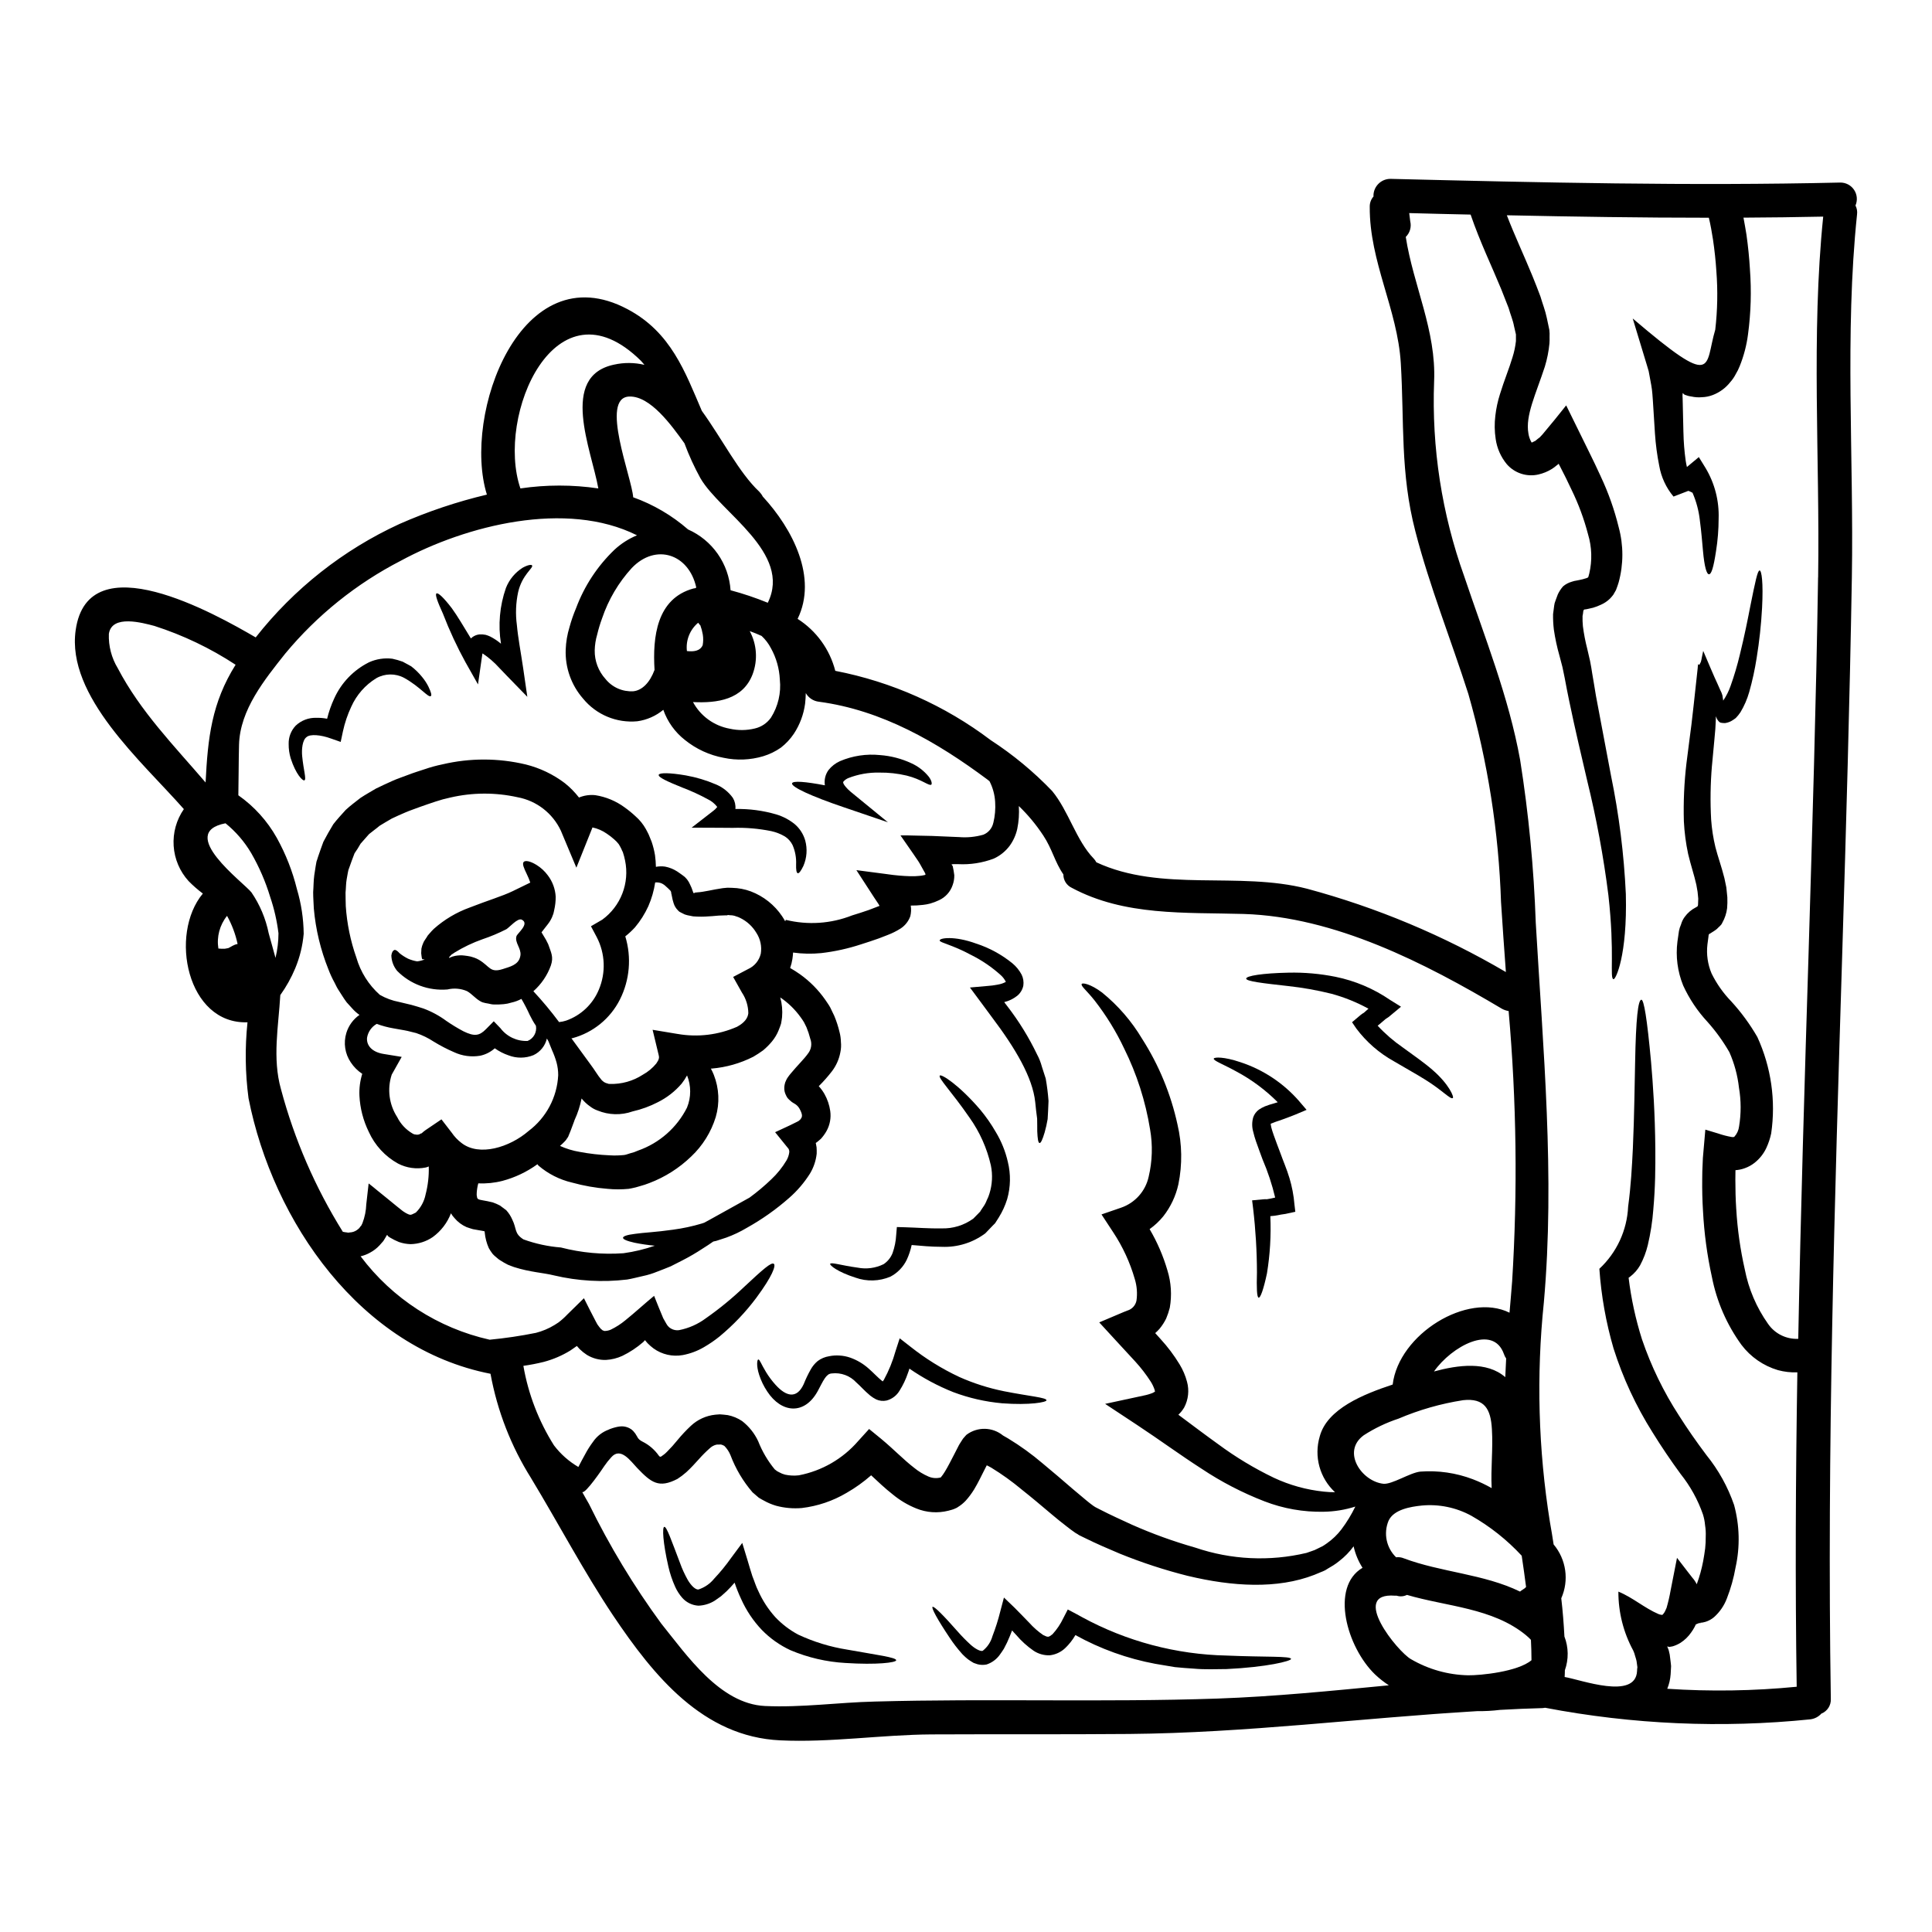<?xml version="1.0" encoding="UTF-8"?>
<!-- Uploaded to: ICON Repo, www.svgrepo.com, Generator: ICON Repo Mixer Tools -->
<svg fill="#000000" width="800px" height="800px" version="1.1" viewBox="144 144 512 512" xmlns="http://www.w3.org/2000/svg">
 <g>
  <path d="m298.3 539.41c0.566 1.043 1.18 2.086 1.785 3.148v0.004c5.438 11.113 11.848 21.727 19.16 31.707 6.793 8.43 15.555 21.273 27.477 21.84 9.801 0.449 19.398-0.953 29.125-1.18 30.246-0.836 60.52 0.238 90.77-0.789 15.195-0.535 30.309-2.055 45.441-3.516l0.004 0.004c-1.309-0.852-2.535-1.816-3.668-2.891-7.477-7.215-11.949-23.156-3.309-28.254-1.113-1.742-1.914-3.668-2.363-5.691-1.078 1.477-2.363 2.789-3.812 3.906-0.512 0.418-1.051 0.809-1.609 1.16l-1.457 0.867-0.715 0.449-0.09 0.027-0.301 0.148-0.207 0.09-0.445 0.176c-0.598 0.27-1.18 0.508-1.785 0.742-9.805 3.812-21.695 3.102-33.496 0.273l-0.004 0.004c-6.148-1.547-12.184-3.519-18.059-5.906-2.981-1.25-6.168-2.625-9.121-4.086l-1.102-0.535-0.297-0.148-0.301-0.148-0.09-0.059-0.148-0.117-0.711-0.418c-0.898-0.598-1.551-1.133-2.293-1.699-1.402-1.07-2.754-2.172-4.055-3.273-2.621-2.207-5.215-4.414-7.894-6.527v-0.004c-2.527-2.109-5.207-4.035-8.016-5.754l-0.984-0.535-0.234-0.09-0.625 1.223c-0.836 1.637-1.641 3.367-2.754 5.215h-0.004c-0.648 1.047-1.387 2.035-2.211 2.949-0.609 0.645-1.297 1.203-2.055 1.668l-0.148 0.09-0.059 0.059c-0.059 0.031-0.789 0.359-0.789 0.359l-0.504 0.176-0.984 0.27h0.004c-2.844 0.727-5.84 0.52-8.555-0.594-2.231-0.898-4.312-2.137-6.168-3.664-2.176-1.699-4.023-3.488-5.781-5.117-2.004 1.762-4.18 3.32-6.496 4.648-3.629 2.152-7.672 3.523-11.863 4.023-2.289 0.199-4.598-0.004-6.82-0.598-1.133-0.332-2.223-0.789-3.25-1.371l-0.562-0.301-0.301-0.176c-0.031 0-0.508-0.301-0.508-0.301l-0.09-0.086-0.176-0.148-1.371-1.18c-2.508-2.914-4.484-6.246-5.84-9.84-0.371-0.914-0.918-1.746-1.609-2.445-0.199-0.121-0.406-0.223-0.629-0.297-0.09 0-0.09-0.031-0.27-0.09l-1.18 0.027h0.004c-0.688 0.156-1.316 0.496-1.82 0.984-1.012 0.895-1.969 1.848-2.859 2.863-1.012 1.102-2.055 2.293-3.367 3.488v-0.004c-0.727 0.648-1.504 1.234-2.324 1.758-4.977 2.594-7.004 0.926-10.668-2.891-1.758-1.848-4.41-5.719-6.91-2.801-0.652 0.711-1.25 1.469-1.793 2.266-0.348 0.535-5 7.418-5.859 6.91zm61.895-92.523c-0.02 0-0.035 0.012-0.035 0.027l0.031 0.031 0.027 0.117 0.031 0.121 0.148 0.863 0.004 0.004c0.039 0.566 0.047 1.133 0.027 1.699-0.203 1.867-0.812 3.668-1.785 5.273-1.523 2.414-3.391 4.594-5.543 6.469-3.434 3.019-7.18 5.668-11.176 7.894-1.73 1.035-3.559 1.906-5.453 2.59-0.926 0.301-1.785 0.598-2.652 0.867-0.297 0.059-0.535 0.117-0.789 0.176-0.895 0.625-1.785 1.223-2.801 1.852-1.738 1.148-3.539 2.199-5.394 3.148-1.012 0.508-2.055 1.043-3.098 1.574-1.133 0.477-2.328 0.922-3.543 1.398v-0.004c-1.242 0.516-2.527 0.91-3.844 1.184-1.371 0.301-2.754 0.684-4.199 0.926v-0.004c-6.465 0.77-13.008 0.395-19.344-1.102-2.863-0.715-6.297-0.836-10.578-2.203-0.535-0.207-1.012-0.359-1.637-0.625-0.707-0.355-1.395-0.75-2.055-1.18-0.262-0.152-0.5-0.332-0.719-0.535l-0.535-0.449-0.27-0.238-0.062-0.059-0.395-0.395c0-0.031 0-0.031-0.031-0.059l-0.207-0.27c-0.285-0.391-0.551-0.801-0.785-1.227-0.574-1.293-0.938-2.672-1.074-4.082 0.004-0.121-0.016-0.242-0.059-0.355-0.023-0.004-0.043-0.012-0.059-0.027l-0.625-0.121-1.012-0.176-1.379-0.246c-0.48-0.121-1.105-0.359-1.668-0.539h-0.004c-1.246-0.543-2.348-1.371-3.219-2.414-0.355-0.379-0.668-0.797-0.926-1.254-0.961 2.523-2.641 4.711-4.824 6.301-1.73 1.184-3.773 1.836-5.871 1.875-1.055-0.027-2.102-0.219-3.098-0.566-0.816-0.332-1.605-0.727-2.363-1.18l-0.477-0.328c-0.121-0.09-0.059-0.059-0.031-0.059l-0.117-0.148c-0.031-0.031-0.117-0.18-0.148-0.18-0.031 0.09-0.117 0.148-0.207 0.332-0.238 0.445-0.508 0.863-0.789 1.312l-1.043 1.18v-0.004c-0.707 0.758-1.531 1.391-2.445 1.879-0.789 0.449-1.645 0.781-2.531 0.984 8.406 11.207 20.535 19.047 34.207 22.105 4.113-0.395 8.199-1 12.25-1.816 1.746-0.449 3.414-1.152 4.953-2.094l1.039-0.672c0.828-0.629 1.605-1.328 2.32-2.086l4.414-4.328c1.039 2.059 2.055 4.113 3.148 6.168 0.238 0.527 0.551 1.02 0.926 1.461l0.297 0.359c0.18 0.27 0.359 0.27 0.508 0.477 0.301 0.09 0.418 0.27 0.789 0.207h-0.004c0.488-0.023 0.973-0.133 1.426-0.328 1.41-0.68 2.734-1.531 3.938-2.535 2.453-1.973 5.207-4.508 7.57-6.441 0.789 2.027 1.609 3.996 2.414 5.93 0.395 0.652 0.789 1.461 1.133 1.938 0.176 0.148 0.328 0.418 0.535 0.535 0.723 0.574 1.648 0.82 2.559 0.684 2.57-0.504 4.992-1.582 7.086-3.148 3.594-2.516 6.992-5.305 10.168-8.336 5.004-4.68 7.18-6.59 7.836-6.082 0.594 0.449-0.395 3.277-4.621 8.969v0.004c-2.84 3.809-6.129 7.266-9.793 10.297-1.285 1.035-2.652 1.969-4.082 2.797-1.75 1.031-3.664 1.746-5.66 2.117-2.703 0.48-5.488-0.152-7.719-1.758-0.559-0.414-1.086-0.875-1.574-1.371-0.273-0.301-0.332-0.418-0.508-0.594-0.051-0.086-0.109-0.168-0.18-0.238-0.145 0.117-0.145 0.207-0.477 0.508-1.676 1.461-3.539 2.691-5.543 3.664-1.363 0.625-2.832 0.988-4.328 1.074-1.785 0.055-3.543-0.414-5.066-1.344-0.684-0.445-1.32-0.953-1.906-1.52l-0.742-0.836-1.699 1.18v0.004c-2.199 1.355-4.586 2.379-7.086 3.039-1.777 0.441-3.578 0.789-5.391 1.043 1.297 7.484 4.051 14.641 8.102 21.066 1.758 2.316 3.953 4.266 6.469 5.734 0.562-1.074 1.16-2.262 1.848-3.457h-0.004c0.594-1.113 1.273-2.18 2.027-3.188 1.043-1.547 2.566-2.711 4.332-3.312l-0.301 0.09v0.004c0.816-0.352 1.664-0.613 2.531-0.789 0.375-0.074 0.754-0.113 1.133-0.117 0.695 0.008 1.379 0.184 1.996 0.508 0.355 0.18 0.68 0.422 0.957 0.711 0.203 0.215 0.391 0.445 0.562 0.684 0.301 0.48 0.359 0.598 0.48 0.789 0.141 0.324 0.352 0.609 0.621 0.836 0.258 0.211 0.535 0.391 0.836 0.535 1.715 0.855 3.188 2.125 4.293 3.695 0.105 0.09 0.207 0.191 0.297 0.297l0.301-0.031h-0.004c0.586-0.371 1.129-0.809 1.609-1.309 0.977-0.973 1.895-1.996 2.758-3.07 1.09-1.328 2.266-2.582 3.516-3.754 1.789-1.688 4.082-2.734 6.527-2.981l1.18-0.09c0.625 0.031 1.398 0.121 2.113 0.207 1.355 0.27 2.644 0.805 3.789 1.574 1.824 1.418 3.289 3.254 4.262 5.348 1.059 2.699 2.535 5.215 4.383 7.453l0.625 0.477 0.566 0.301v-0.004c0.484 0.281 1.008 0.492 1.551 0.629 1.191 0.258 2.418 0.316 3.633 0.176 6.121-1.172 11.668-4.375 15.742-9.09l2.891-3.188 3.277 2.68c3.305 2.754 5.902 5.484 8.613 7.57 1.172 0.969 2.477 1.762 3.871 2.363 0.969 0.414 2.047 0.508 3.07 0.266l0.176-0.062h0.004c0.395-0.48 0.754-0.988 1.074-1.52 0.789-1.277 1.574-2.859 2.414-4.469 0.418-0.836 0.836-1.668 1.344-2.621l0.445-0.715 0.598-0.926c0.176-0.234 0.395-0.445 0.594-0.684l0.301-0.328h-0.004c2.887-2.195 6.906-2.125 9.715 0.176l1.371 0.789h-0.004c3.223 1.957 6.281 4.172 9.148 6.617 2.754 2.262 5.394 4.559 7.957 6.762 1.25 1.074 2.504 2.117 3.754 3.148 0.594 0.477 1.219 0.984 1.695 1.312l0.359 0.234 0.09 0.062h0.004c0.051 0.027 0.102 0.055 0.148 0.086l1.102 0.566c2.949 1.52 5.691 2.754 8.582 4.082 5.434 2.406 11.031 4.426 16.746 6.051 9.496 3.234 19.715 3.719 29.473 1.402l1.461-0.508 0.395-0.145 0.176-0.062v0.031l0.09-0.059 0.684-0.328 1.52-0.746c0.48-0.27 0.715-0.504 1.105-0.742l0.004-0.004c1.449-1.02 2.738-2.254 3.812-3.664 1.422-1.895 2.66-3.922 3.691-6.051-2.719 0.867-5.547 1.328-8.402 1.371-5.356 0.109-10.676-0.828-15.672-2.758-5.852-2.262-11.438-5.156-16.66-8.637-5.574-3.578-11.176-7.691-17.043-11.562l-8.527-5.633 10.234-2.203 0.004-0.004c0.824-0.156 1.633-0.395 2.41-0.715 0.199-0.094 0.391-0.203 0.57-0.328-0.016-0.152-0.047-0.305-0.094-0.449-0.254-0.773-0.602-1.516-1.043-2.203-1.219-1.891-2.59-3.676-4.109-5.332l-5.305-5.75-4.227-4.606 6.496-2.754c0.328-0.145 0.656-0.27 1.012-0.395 1.207-0.371 2.113-1.379 2.359-2.621 0.273-1.918 0.121-3.871-0.449-5.723-1.266-4.398-3.195-8.578-5.723-12.395l-3.098-4.723 5.184-1.785c3.707-1.273 6.481-4.383 7.316-8.207 0.977-4.121 1.102-8.395 0.371-12.566-1.203-7.434-3.512-14.645-6.856-21.391-2.125-4.508-4.746-8.766-7.805-12.699-2.176-2.754-3.727-3.871-3.457-4.41 0.145-0.418 2.383-0.031 5.453 2.293v0.004c4.203 3.418 7.773 7.551 10.547 12.203 4.457 6.961 7.633 14.66 9.387 22.738 1.223 5.195 1.305 10.594 0.238 15.824-0.68 3.106-2.055 6.019-4.023 8.52-1.047 1.281-2.258 2.414-3.606 3.371 2.023 3.434 3.609 7.106 4.723 10.934 0.992 3.199 1.207 6.594 0.625 9.895-0.246 0.977-0.566 1.93-0.957 2.856-0.469 0.961-1.047 1.859-1.727 2.688-0.363 0.422-0.758 0.816-1.18 1.18 0.477 0.508 0.953 1.043 1.402 1.551h-0.004c1.906 2.074 3.606 4.328 5.066 6.734 0.879 1.434 1.539 2.992 1.969 4.617 0.621 2.277 0.355 4.703-0.742 6.793-0.422 0.719-0.945 1.375-1.551 1.941 3.695 2.754 7.184 5.391 10.551 7.805 4.633 3.43 9.582 6.414 14.781 8.91 4.184 1.957 8.664 3.195 13.258 3.664 0.973 0.109 1.945 0.156 2.922 0.152-1.984-1.84-3.414-4.191-4.133-6.801-0.715-2.606-0.688-5.359 0.078-7.953 1.938-7.359 11.652-11.234 19.336-13.777 1.609-13.352 19.785-24.586 30.965-19.043 0.234-2.711 0.477-5.457 0.684-8.195l0.004 0.004c1.488-23.91 1.18-47.898-0.926-71.758-0.641-0.09-1.258-0.305-1.82-0.625-20.363-12.105-44.246-24.355-68.41-25.094-15.496-0.449-31.527 0.594-45.562-6.941-1.363-0.652-2.223-2.035-2.203-3.543-2.293-3.309-2.922-6.691-5.363-10.371h-0.004c-1.852-2.812-4.012-5.41-6.438-7.746 0.133 2.035-0.008 4.078-0.418 6.074-0.359 1.602-1.035 3.113-1.996 4.441-1.105 1.488-2.57 2.668-4.258 3.43-2.996 1.121-6.191 1.621-9.387 1.457h-1.312l-0.207 0.027c-0.09 0.031-0.301 0-0.238 0.09l-0.004 0.004c0.113 0.121 0.211 0.254 0.301 0.391 0.18 0.801 0.32 1.605 0.418 2.418 0.016 0.906-0.137 1.805-0.449 2.652-0.602 1.754-1.891 3.184-3.574 3.961-0.762 0.367-1.551 0.664-2.363 0.898-0.625 0.164-1.262 0.285-1.906 0.352-1.078 0.133-2.164 0.191-3.25 0.184 0.156 0.941 0.113 1.902-0.117 2.828-0.48 1.332-1.379 2.473-2.562 3.246-1.094 0.691-2.25 1.27-3.461 1.73l-2.32 0.898c-1.52 0.535-3.102 1.07-4.723 1.574-3.43 1.129-6.965 1.906-10.551 2.32-2.481 0.246-4.981 0.199-7.449-0.148-0.031 0.578-0.094 1.156-0.18 1.73-0.125 0.805-0.324 1.594-0.598 2.363 0.926 0.535 1.785 1.07 2.621 1.668 2.602 1.855 4.863 4.144 6.691 6.762 0.449 0.684 0.926 1.312 1.312 2.027l1.074 2.234c0.586 1.402 1.055 2.852 1.402 4.332 0.215 0.824 0.336 1.676 0.352 2.531 0.102 0.934 0.051 1.879-0.145 2.801-0.336 1.793-1.082 3.488-2.176 4.949-1.09 1.418-2.273 2.762-3.543 4.019 0.586 0.637 1.094 1.336 1.52 2.086 0.781 1.395 1.297 2.918 1.52 4.5 0.258 1.828-0.09 3.688-0.984 5.301-0.418 0.738-0.918 1.43-1.488 2.059l-0.867 0.742-0.445 0.328h0.004c-0.02-0.004-0.039 0-0.055 0.004zm275.52-248.43c0.387 0.734 0.531 1.566 0.418 2.387-3.305 31.703-0.836 64.301-1.371 96.16-0.566 33.062-1.52 66.062-2.531 99.082-2.027 66.004-4.086 132.04-3.043 198.1v0.004c0.102 1.711-0.906 3.301-2.504 3.934-0.766 0.848-1.812 1.387-2.945 1.52-23.449 2.394-47.117 1.359-70.266-3.07-0.207 0.047-0.418 0.078-0.629 0.09-3.785 0.09-7.57 0.27-11.355 0.477h0.004c-1.977 0.246-3.969 0.355-5.961 0.328-30.754 1.82-61.324 5.781-92.289 6.051-17.461 0.148-34.926 0.031-52.414 0.117-13.262 0.09-26.848 2.207-40.078 1.574-20.414-0.957-33.457-16.988-44.285-33.109-7.777-11.652-14.449-24.344-21.691-36.32l0.004-0.004c-5.332-8.465-8.992-17.871-10.789-27.711-34.395-6.727-57.664-40.191-64.129-73.031-0.883-6.672-0.973-13.422-0.27-20.117-16.004 0.566-20.859-23.301-11.832-34.117-1.344-1.004-2.609-2.109-3.785-3.309-2.336-2.57-3.727-5.856-3.953-9.316-0.227-3.465 0.727-6.902 2.703-9.754-11.117-12.633-31.172-29.914-28.668-47.441 3.309-23.359 37.102-4.231 47.707 1.938 10.141-12.906 23.203-23.211 38.113-30.066 7.465-3.293 15.215-5.894 23.156-7.777-6.586-21.156 8.969-64.184 37.277-49.137 11.531 6.109 15.258 16.656 19.68 26.938 5.391 7.449 9.863 16.391 15.195 21.395h0.004c0.379 0.387 0.699 0.828 0.949 1.312 7.984 8.66 14.562 21.516 9.238 32.422 4.957 3.156 8.523 8.082 9.984 13.773 14.949 2.891 29.035 9.172 41.18 18.359 5.93 3.856 11.398 8.383 16.293 13.488 4.379 5.305 6.348 13.082 10.996 17.883v-0.004c0.285 0.305 0.527 0.645 0.715 1.012 17.223 8.02 37.695 2.328 55.84 7.004h0.004c18.469 4.969 36.191 12.395 52.688 22.082-0.449-6.168-0.895-12.336-1.281-18.445h-0.004c-0.605-18.699-3.516-37.258-8.66-55.246-4.59-14.367-10.254-28.461-14.035-43.059-4.055-15.613-2.922-28.848-3.871-44.637-0.867-14.246-8.316-26.852-8.227-41.363v-0.004c-0.035-1.027 0.328-2.031 1.012-2.797-0.023-0.059-0.031-0.121-0.027-0.184 0.012-2.465 2.016-4.461 4.481-4.469 39.723 0.98 79.477 1.906 119.2 0.98 1.484-0.027 2.875 0.707 3.695 1.941 0.82 1.238 0.953 2.805 0.355 4.164zm-9.891 98.547c0.477-31.648-1.879-64.07 1.344-95.598-7.066 0.148-14.094 0.238-21.129 0.273 0.301 1.52 0.535 3.008 0.789 4.5 0.445 3.148 0.742 6.168 0.922 9.148l-0.004-0.004c0.434 5.762 0.266 11.555-0.504 17.285-0.371 2.894-1.113 5.727-2.207 8.434-0.289 0.734-0.637 1.441-1.047 2.113-0.383 0.754-0.863 1.453-1.426 2.086-1.203 1.539-2.797 2.723-4.617 3.43-0.934 0.363-1.922 0.566-2.922 0.594-0.922 0.082-1.852 0.023-2.754-0.18-0.625-0.078-1.234-0.238-1.82-0.473l-0.086-0.062v-0.004c-0.16-0.117-0.309-0.25-0.449-0.391v0.328l-0.031 0.207v0.27l0.031 0.625c0.059 3.129 0.148 6.109 0.207 8.941h0.004c0.043 2.519 0.242 5.039 0.594 7.535 0.09 0.598 0.207 1.18 0.332 1.699l-0.004 0.004c0.051-0.043 0.098-0.086 0.152-0.125l3.008-2.504 1.785 2.894c2.426 4.051 3.629 8.719 3.461 13.438-0.004 2.875-0.234 5.746-0.688 8.586-0.656 4.328-1.223 6.109-1.852 6.137-0.625 0.027-1.219-1.906-1.609-6.227-0.207-2.144-0.395-4.887-0.836-8.137h0.004c-0.285-2.496-0.938-4.938-1.938-7.242-0.059-0.027-0.086-0.059-0.117-0.059-0.316-0.172-0.645-0.324-0.984-0.445l-3.938 1.52h0.004c-1.965-2.34-3.269-5.16-3.789-8.168-0.562-2.801-0.938-5.637-1.129-8.488-0.18-2.832-0.359-5.812-0.566-8.941l-0.121-1.605v-0.004c-0.059-0.781-0.156-1.555-0.297-2.324l-0.449-2.445-0.234-1.25-0.449-1.52c-1.219-4.051-2.504-8.195-3.781-12.453 22.289 19.012 18.953 12.754 21.871 2.981v-0.004c0.598-5.144 0.695-10.332 0.297-15.496-0.176-2.754-0.477-5.574-0.895-8.402-0.301-1.91-0.652-3.965-1.102-5.781-17.852 0-35.668-0.27-53.531-0.652 2.055 5.359 4.59 10.727 6.793 16.117 0.742 1.789 1.43 3.606 2.117 5.422 0.562 1.938 1.277 3.664 1.695 5.723l0.656 3.098h0.004c0.074 0.633 0.094 1.273 0.059 1.91 0.02 0.566 0.008 1.133-0.031 1.695-0.199 2.082-0.609 4.141-1.219 6.141-2.387 7.328-5.215 12.988-4.352 17.73h-0.004c0.125 0.805 0.395 1.582 0.789 2.293 0.059 0.062 0.031 0.09 0.09 0.062 0 0.027 0 0.027 0.09 0 0.027 0.059 0.418-0.238 0.789-0.359 0.176-0.09 0.395-0.332 0.594-0.477l0.148-0.121c0.168-0.102 0.328-0.223 0.477-0.355 0.27-0.301 0.566-0.566 0.836-0.898 2.176-2.59 4.231-5.094 6.199-7.598 2.055 4.172 4.051 8.266 6.051 12.309 1.07 2.172 2.113 4.328 3.098 6.496h-0.004c2.035 4.32 3.633 8.832 4.766 13.469 1.301 4.781 1.301 9.824 0 14.605-0.207 0.625-0.359 1.18-0.711 2.055l-0.715 1.25c-0.285 0.379-0.594 0.738-0.926 1.074-0.688 0.66-1.488 1.195-2.363 1.574-0.664 0.316-1.348 0.578-2.055 0.789-0.656 0.148-1.223 0.27-1.758 0.395l-0.418 0.059h-0.09c-0.117 0.004-0.215 0.09-0.238 0.207l-0.059 0.09c-0.031 0-0.031 0.09-0.062 0.301-0.031 0.379-0.09 0.758-0.176 1.129-0.027 0.906 0.004 1.812 0.09 2.711 0.258 2.031 0.648 4.043 1.16 6.023 0.238 1.07 0.508 2.144 0.742 3.215 0.207 1.133 0.449 2.328 0.566 3.277 0.359 1.996 0.656 3.965 0.984 5.902 1.461 7.75 2.801 14.781 3.992 21.156v0.004c2.133 10.352 3.449 20.852 3.938 31.41 0.418 16.332-2.711 22.766-3.277 22.559-1.074-0.207 0.395-6.691-1.344-22.23v-0.004c-1.289-10.238-3.172-20.395-5.633-30.422-1.461-6.316-3.148-13.293-4.766-21.129-0.418-1.938-0.789-3.965-1.18-6.019-0.207-1.105-0.418-1.941-0.598-2.894-0.27-0.984-0.535-1.996-0.789-3.012v0.004c-0.652-2.277-1.148-4.598-1.492-6.941-0.16-1.355-0.23-2.719-0.207-4.082l0.301-2.293 0.117-0.625 0.27-0.789 0.566-1.52h-0.004c0.363-0.777 0.836-1.5 1.402-2.144 0.668-0.57 1.449-0.984 2.293-1.223 0.434-0.156 0.883-0.266 1.34-0.324l1.016-0.207v-0.004c0.383-0.07 0.762-0.172 1.133-0.297 0.246-0.059 0.484-0.137 0.711-0.242 0.031-0.027 0.09-0.059 0.121-0.086s0.086-0.09 0.086-0.148h0.004c0.062-0.293 0.141-0.582 0.238-0.867 0.805-3.434 0.695-7.019-0.324-10.398-1.066-4.078-2.531-8.043-4.383-11.832-0.926-2.023-1.969-4.082-3.043-6.168-0.418-0.789-0.328-0.625-0.395-0.711l-0.117 0.176-0.332 0.234 0.004 0.004c-0.402 0.348-0.832 0.668-1.281 0.957-1.102 0.691-2.309 1.191-3.578 1.484-3.102 0.723-6.352-0.34-8.43-2.754-1.562-1.906-2.574-4.203-2.922-6.644-0.312-2.043-0.34-4.117-0.09-6.168 0.223-1.941 0.633-3.859 1.227-5.723 1.07-3.516 2.441-6.793 3.336-9.805 0.438-1.387 0.734-2.812 0.895-4.258v-1.758l-0.508-2.203c-0.27-1.52-0.984-3.188-1.43-4.797l-1.969-5.008c-2.535-6.168-5.602-12.457-8.105-19.754-5.422-0.121-10.848-0.238-16.27-0.395 0.09 0.715 0.176 1.461 0.27 2.176 0.367 1.492-0.082 3.066-1.184 4.141 1.996 12.875 8.105 24.852 7.512 38.293-0.668 17.574 2.043 35.113 7.984 51.668 5.359 15.973 11.809 31.977 14.809 48.633 2.262 14.285 3.644 28.695 4.144 43.148 1.938 33.457 5.117 67.164 2.144 100.63-2.016 19.387-1.473 38.953 1.609 58.199 0.355 1.969 0.684 3.938 0.98 5.93 3.348 3.981 4.137 9.52 2.027 14.273 0.395 3.371 0.656 6.734 0.836 10.133 1.109 2.867 1.152 6.039 0.121 8.938 0 0.598-0.031 1.18-0.062 1.789 4.293 0.711 18.805 6.168 19.191-1.574 0-0.34 0.031-0.676 0.09-1.012l-0.148-1.07c-0.031-0.375-0.098-0.746-0.211-1.105l-0.238-0.789v0.004c-0.117-0.504-0.289-0.992-0.504-1.461-2.606-4.793-3.957-10.164-3.938-15.617 3.812 1.551 6.941 4.379 10.672 5.965v-0.004c0.211 0.082 0.43 0.141 0.652 0.176 0.098 0.027 0.199 0.035 0.301 0.031 0.059 0 0.207-0.148 0.395-0.418v0.004c0.121-0.145 0.223-0.309 0.297-0.48 0.074-0.086 0.125-0.188 0.148-0.297l0.301-0.656c0.441-1.52 0.797-3.059 1.07-4.617 0.566-2.922 1.133-5.809 1.699-8.66l2.754 3.574 1.344 1.727c0.457 0.512 0.84 1.082 1.133 1.703 0.738-1.984 1.305-4.031 1.699-6.109 0.207-1.133 0.395-2.293 0.535-3.398 0.109-1.043 0.16-2.098 0.148-3.148 0.047-1.008-0.016-2.016-0.176-3.012-0.082-0.969-0.27-1.93-0.566-2.859-1.355-3.887-3.363-7.512-5.934-10.727-2.621-3.578-5.152-7.332-7.418-10.996-4.383-6.949-7.859-14.43-10.34-22.258-2.004-6.879-3.262-13.953-3.754-21.098 4.598-4.285 7.336-10.199 7.625-16.48 0.746-5.512 1.016-10.699 1.25-15.379 0.418-9.383 0.449-16.953 0.598-22.793 0.207-11.652 0.789-16.656 1.668-16.656 0.652 0.027 1.488 4.797 2.562 16.531 0.504 5.84 1.043 13.41 1.129 23.039 0.031 4.797 0 10.102-0.535 16l0.004-0.004c-0.238 3.184-0.727 6.344-1.461 9.449-0.449 1.875-1.141 3.688-2.055 5.391-0.668 1.156-1.559 2.172-2.621 2.984-0.125 0.113-0.266 0.215-0.414 0.297 0.672 5.531 1.859 10.988 3.539 16.301 2.43 7.137 5.734 13.941 9.84 20.262 2.176 3.426 4.531 6.82 7.242 10.426 3.199 3.949 5.684 8.43 7.336 13.234 1.465 5.398 1.598 11.07 0.391 16.531-0.492 2.801-1.258 5.547-2.293 8.195-0.715 1.91-1.879 3.617-3.398 4.977-0.66 0.562-1.43 0.988-2.262 1.25-0.484 0.152-0.984 0.242-1.492 0.27 0.121 0 0.242 0.012 0.359 0.031-0.219 0.031-0.438 0.051-0.656 0.059l-0.789 0.328c-0.09 0.207-0.207 0.449-0.332 0.684-0.262 0.496-0.559 0.977-0.891 1.43-0.754 1.098-1.715 2.035-2.832 2.758-0.633 0.391-1.316 0.699-2.027 0.922-0.371 0.09-0.75 0.148-1.133 0.18l-0.297-0.207v0.234l0.086 0.273 0.004-0.004c0.035 0.082 0.074 0.164 0.121 0.238l0.148 0.477c0.184 0.652 0.305 1.324 0.355 2 0.09 0.684 0.18 1.371 0.238 2.055l-0.117 2.176c-0.094 1.32-0.395 2.617-0.895 3.84 11.43 0.762 22.902 0.582 34.301-0.535-0.418-27.773-0.273-55.547 0.176-83.316-1.738 0.062-3.477-0.137-5.156-0.594-3.852-1.145-7.234-3.488-9.656-6.691-3.891-5.356-6.566-11.5-7.836-18-1.266-5.754-2.055-11.605-2.359-17.492-0.18-2.828-0.238-5.664-0.207-8.434l0.027-2.086 0.148-3.516c0.207-2.504 0.445-5.008 0.652-7.512l3.461 1.043v0.004c1.176 0.398 2.379 0.711 3.606 0.922 0.504 0.027 0.359 0 0.477-0.031 0.059-0.027 0.117-0.027 0.176-0.09 0.676-0.754 1.105-1.699 1.223-2.707 0.559-3.398 0.547-6.859-0.031-10.254-0.359-3.246-1.219-6.422-2.539-9.41-1.652-2.875-3.602-5.574-5.812-8.047-2.644-2.844-4.816-6.094-6.434-9.625-1.5-3.691-2.023-7.703-1.52-11.652 0.117-0.926 0.27-1.82 0.395-2.754h-0.004c0.117-0.617 0.309-1.219 0.566-1.789 0.195-0.707 0.52-1.375 0.953-1.969 0.781-1.086 1.816-1.965 3.012-2.566l0.301-0.176c0.043-0.023 0.082-0.055 0.117-0.09 0.066-0.121 0.109-0.254 0.117-0.395l0.059-1.641-0.176-1.785-0.328-1.879c-0.566-2.562-1.492-5.242-2.176-8.164-0.609-2.852-0.988-5.746-1.133-8.66-0.145-5.125 0.082-10.254 0.684-15.348 0.301-2.328 0.566-4.59 0.867-6.793 0.148-1.18 0.301-2.293 0.449-3.43 0.207-1.758 0.418-3.488 0.594-5.184 0.359-3.398 0.715-6.691 1.074-9.863 0.008-0.344 0.047-0.684 0.117-1.016l0.117 0.059c0.09 0 0.148 0.207 0.238 0.062l0.359-0.715h0.004c0.066-0.184 0.117-0.375 0.145-0.566l0.148-0.789 0.332-1.574c0.652 1.574 1.34 3.148 1.996 4.68 0.652 1.488 1.371 3.215 1.82 4.109l0.711 1.609c0.246 0.441 0.434 0.914 0.566 1.402l0.148 0.984 0.059 0.395v-0.004c0.828-1.219 1.488-2.539 1.969-3.934 0.965-2.707 1.781-5.469 2.445-8.266 1.277-5.188 2.113-9.445 2.754-12.758 1.34-6.644 1.938-9.531 2.473-9.531s1.012 3.098 0.656 9.949c-0.242 4.434-0.719 8.852-1.434 13.234-0.473 3.047-1.129 6.062-1.969 9.027-0.535 1.883-1.316 3.688-2.324 5.363-0.367 0.555-0.789 1.074-1.254 1.547-0.375 0.289-0.77 0.551-1.18 0.789-0.512 0.27-1.066 0.453-1.641 0.535-0.359 0.012-0.719-0.02-1.07-0.086-0.301-0.059-0.207-0.09-0.328-0.121-0.133-0.094-0.254-0.203-0.355-0.328-0.18-0.207-0.332-0.438-0.449-0.684l-0.148-0.395-0.086-0.18v0.207c-0.031 0.742-0.031 1.312-0.09 2.117 0 0.359-0.031 0.711-0.059 1.07-0.09 0.984-0.18 1.996-0.27 3.039-0.207 2.148-0.418 4.379-0.625 6.691h-0.004c-0.402 4.746-0.473 9.52-0.207 14.277 0.176 2.449 0.555 4.879 1.129 7.269 0.625 2.473 1.609 5.117 2.387 8.227 0.176 0.836 0.328 1.637 0.508 2.441 0.086 0.898 0.176 1.758 0.27 2.652l-0.004-0.004c0.039 0.957 0.02 1.91-0.059 2.863-0.168 1.363-0.605 2.68-1.281 3.871-0.27 0.684-0.926 1.074-1.402 1.609v0.004c-0.273 0.223-0.562 0.434-0.863 0.625-0.27 0.148-0.746 0.477-0.746 0.477-0.594 0.328-0.445 0.238-0.535 0.359-0.027 0.031-0.027 0.09-0.059 0.148s0 0.027-0.059 0.477l-0.27 2.027c-0.309 2.621 0.07 5.281 1.102 7.715 1.34 2.723 3.102 5.215 5.215 7.391 2.641 2.887 4.957 6.055 6.914 9.445 3.656 7.981 4.93 16.848 3.664 25.535-0.281 1.328-0.711 2.617-1.281 3.848-0.723 1.551-1.801 2.906-3.148 3.965-0.766 0.598-1.621 1.07-2.535 1.398-0.805 0.301-1.648 0.48-2.504 0.535 0 0.867 0 1.668-0.027 2.473 0 2.562 0.059 5.188 0.234 7.84h0.004c0.316 5.387 1.074 10.738 2.266 16 1.004 5.18 3.098 10.086 6.144 14.391 1.805 2.629 4.836 4.137 8.02 3.992 0.652-34.242 1.695-68.488 2.754-102.73 0.98-33.004 1.992-66.02 2.5-99.066zm-75.965 286.96c0-1.789-0.059-3.606-0.148-5.394h-0.004c-0.426-0.453-0.883-0.883-1.367-1.277-8.852-7.211-20.887-7.512-31.488-10.629-0.844 0.422-1.816 0.496-2.711 0.211h-0.426c-12.203-0.984 0.715 14.898 4.231 16.84v-0.004c4.594 2.68 9.793 4.144 15.109 4.258 3.219 0.051 13.203-0.934 16.809-4zm-1.434-19.402c-0.355-2.754-0.742-5.512-1.16-8.285v0.004c-3.875-4.184-8.367-7.75-13.32-10.574-4.039-2.215-8.648-3.16-13.23-2.715-2.832 0.297-7.359 1.012-8.734 4.023-1.387 3.332-0.59 7.172 2 9.684 0.688-0.09 1.387 0 2.023 0.266 9.922 3.727 21.219 4.144 30.816 8.82v0.004c0.246-0.211 0.508-0.398 0.785-0.566 0.312-0.168 0.59-0.391 0.824-0.656zm-5.512-55.605c0.059-1.641 0.148-3.277 0.234-4.949l0.004 0.008c-0.258-0.359-0.457-0.758-0.594-1.18-2.863-8.078-13.887-2.027-18.535 4.617 6.41-1.738 14.008-2.754 18.895 1.512zm-3.606 29.41c-0.27-5.215 0.395-10.309 0.059-15.672-0.301-5.242-1.91-8.266-7.66-7.629l0.004 0.004c-5.883 0.914-11.629 2.559-17.105 4.891-3.242 1.07-6.34 2.551-9.207 4.406-5.926 4.328-0.566 12.203 5.188 12.844 2.32 0.238 7.031-2.922 9.801-3.219 4.738-0.355 9.5 0.336 13.945 2.027 1.719 0.656 3.383 1.441 4.981 2.352zm-132.06-176.31c0.438-1.812 0.598-3.68 0.477-5.543-0.109-1.91-0.617-3.777-1.492-5.481-0.176-0.148-0.355-0.301-0.562-0.449-13.324-9.922-27.922-18.387-44.668-20.621h-0.004c-1.453-0.168-2.734-1.023-3.457-2.293-0.031 0.926-0.059 1.848-0.18 2.801-0.379 2.852-1.398 5.582-2.981 7.984-0.938 1.398-2.094 2.633-3.422 3.668-1.441 1.012-3.039 1.785-4.723 2.293-3.387 1.004-6.973 1.148-10.43 0.418-3.766-0.695-7.301-2.32-10.281-4.723-2.641-2.062-4.633-4.84-5.738-8.004-1.965 1.633-4.352 2.688-6.883 3.039-5.5 0.52-10.898-1.738-14.395-6.019-3.121-3.578-4.762-8.211-4.59-12.961 0.074-2.031 0.414-4.047 1.012-5.988 0.465-1.707 1.043-3.379 1.734-5.008 2.18-5.852 5.652-11.141 10.156-15.465 1.754-1.629 3.781-2.93 5.992-3.844-18.773-9.387-45.297-2.621-62.582 6.734-11.766 6.059-22.188 14.43-30.637 24.613-5.453 6.879-12.008 14.898-12.246 24.168-0.117 4.469-0.09 8.906-0.18 13.383 4.203 2.953 7.688 6.812 10.195 11.293 2.371 4.273 4.164 8.844 5.332 13.59 1.145 3.84 1.746 7.82 1.789 11.828-0.273 3.137-1.027 6.215-2.234 9.121-1.047 2.516-2.379 4.906-3.965 7.121-0.477 8.285-2.144 16.715 0.18 24.941 3.559 13.336 9.086 26.07 16.391 37.785 0.207 0.027 0.395 0.09 0.625 0.117 0.395 0 0.836 0.207 1.16 0.059 0.695-0.012 1.367-0.23 1.938-0.625 0.238-0.234 0.566-0.359 0.789-0.742 0.113-0.172 0.246-0.332 0.391-0.477l0.301-0.625c0.609-1.605 0.953-3.297 1.012-5.008 0.207-1.785 0.418-3.637 0.625-5.512 0.625 0.449 1.461 1.18 2.293 1.852 0.836 0.668 1.668 1.34 2.504 2.027 0.836 0.688 1.758 1.43 2.625 2.144l1.371 1.102 0.359 0.27 0.328 0.207 0.27 0.176c1.52 0.836 1.371 0.566 2.754-0.059h-0.004c1.328-1.301 2.234-2.973 2.594-4.797 0.633-2.422 0.914-4.918 0.836-7.422-0.254 0.113-0.516 0.203-0.789 0.27-2.5 0.504-5.098 0.137-7.359-1.043-3.422-1.891-6.137-4.84-7.746-8.402-1.465-2.988-2.309-6.242-2.477-9.566-0.09-1.965 0.164-3.93 0.746-5.809-1.211-0.797-2.242-1.828-3.039-3.039-1.547-2.281-1.98-5.141-1.18-7.777 0.59-1.945 1.816-3.637 3.484-4.797-0.711-0.5-1.359-1.078-1.934-1.73l-1.461-1.609c-0.445-0.566-0.789-1.133-1.18-1.727l-1.102-1.727h-0.004c-0.117-0.184-0.23-0.375-0.328-0.57l-0.207-0.418-0.395-0.789v0.004c-0.617-1.121-1.156-2.285-1.609-3.484-2.078-5.16-3.383-10.598-3.875-16.137-0.059-1.461-0.176-2.894-0.176-4.352 0.117-1.488 0.086-2.981 0.297-4.5l0.359-2.32 0.207-1.18v-0.027l0.148-0.449 0.031-0.059 0.027-0.117 0.09-0.27 0.148-0.477c0.477-1.316 0.863-2.566 1.398-3.938 0.809-1.547 1.699-3.129 2.625-4.648 1.043-1.344 2.172-2.562 3.305-3.812 1.219-1.133 2.562-2.113 3.871-3.148 1.344-0.898 2.754-1.668 4.144-2.504 1.43-0.715 2.859-1.344 4.289-2 1.434-0.656 2.891-1.102 4.328-1.668 1.441-0.566 2.859-0.98 4.289-1.461h0.008c1.527-0.531 3.09-0.957 4.676-1.281 7.273-1.715 14.844-1.707 22.113 0.027 3.746 0.934 7.262 2.617 10.34 4.949 1.398 1.117 2.656 2.398 3.754 3.812 1.367-0.566 2.856-0.781 4.328-0.625 2.805 0.441 5.461 1.543 7.746 3.219 1.02 0.723 1.984 1.512 2.894 2.363 1.109 0.965 2.039 2.113 2.754 3.394 0.234 0.477 0.445 0.789 0.742 1.434l0.789 1.938c0.395 1.164 0.695 2.359 0.895 3.574 0.137 1.016 0.219 2.043 0.238 3.07 0.805-0.156 1.629-0.176 2.441-0.059 1.137 0.219 2.219 0.652 3.188 1.277 0.418 0.301 0.895 0.598 1.281 0.895l0.594 0.449 0.148 0.117 0.477 0.508 0.207 0.27 0.008-0.004c0.285 0.387 0.527 0.809 0.715 1.254l0.395 0.867c0.148 0.445 0.301 0.895 0.477 1.34l0.207 0.059c0.062 0 0.062-0.059 0.09-0.086 0.027-0.027 0.09-0.059 0.117-0.059l0.598-0.062 0.004-0.004c0.473-0.027 0.941-0.082 1.406-0.156 1.012-0.148 2.144-0.395 3.367-0.625 0.656-0.09 1.344-0.207 1.996-0.332l1.25-0.117 1.223 0.031h0.004c1.699 0.035 3.379 0.355 4.973 0.949 3.367 1.285 6.254 3.574 8.266 6.559 0.301 0.445 0.566 0.895 0.836 1.371l0.148-0.395c5.844 1.441 11.988 1.027 17.582-1.18 1.488-0.445 2.949-0.926 4.41-1.43l2.059-0.789c0.566-0.207 0.684-0.27 0.711-0.27s0.062-0.031 0.062-0.09l-0.301-0.508-1.133-1.695-4.676-7.211 8.43 1.102 0.004 0.004c1.914 0.277 3.844 0.445 5.781 0.504 0.836 0.031 1.672 0.004 2.504-0.09 0.34-0.027 0.676-0.074 1.012-0.148l0.418-0.09c0.055-0.023 0.102-0.051 0.148-0.09 0-0.059 0.059-0.059-0.09-0.395l-1.43-2.562c-0.477-0.836-1.18-1.727-1.727-2.594-1.133-1.637-2.262-3.246-3.371-4.856 1.074-0.027 2.754 0.031 4.144 0.059l4.172 0.09c2.414 0.09 4.797 0.207 7.121 0.301v-0.004c2.195 0.195 4.406-0.02 6.527-0.625 1.348-0.543 2.336-1.723 2.641-3.144zm-49.137 61.172c0.891-1.109 1.129-2.609 0.625-3.938-0.266-1.047-0.605-2.074-1.016-3.07l-0.652-1.312c-0.238-0.445-0.598-0.895-0.898-1.34v0.004c-1.477-2.055-3.301-3.828-5.394-5.246 0.473 1.707 0.633 3.481 0.477 5.246-0.086 0.566-0.148 1.18-0.27 1.727-0.176 0.566-0.395 1.129-0.625 1.695l0.004 0.004c-0.438 1.09-1.039 2.106-1.789 3.008-0.711 0.859-1.5 1.652-2.363 2.363-0.836 0.594-1.699 1.18-2.562 1.668h0.004c-3.449 1.754-7.203 2.824-11.059 3.148h-0.207c0.297 0.539 0.562 1.098 0.785 1.668 1.406 3.566 1.586 7.5 0.508 11.176-1.223 3.981-3.461 7.578-6.488 10.438-3.172 3.07-6.934 5.465-11.059 7.035-0.824 0.328-1.672 0.605-2.531 0.836l-1.133 0.328c-0.715 0.18-1.344 0.301-1.906 0.395v-0.004c-1.832 0.176-3.676 0.176-5.508 0-3.207-0.25-6.379-0.809-9.48-1.668-3.277-0.766-6.32-2.309-8.879-4.5-0.086-0.09-0.176-0.238-0.27-0.359h0.004c-2.793 2.027-5.934 3.523-9.266 4.41-2.09 0.539-4.25 0.762-6.41 0.656-0.223 0.816-0.363 1.656-0.414 2.504-0.047 0.395-0.016 0.797 0.09 1.18 0.027 0.117 0.027 0.238 0.059 0.238s0 0.059 0.09 0.086c0.117 0.18 0.086 0.27 1.43 0.508l1.133 0.207 1.461 0.328v0.004c0.656 0.227 1.293 0.504 1.906 0.832l1.668 1.25v0.004c0.656 0.723 1.188 1.547 1.574 2.445 1.25 2.504 0.477 3.695 2.981 5.273 3.195 1.156 6.531 1.879 9.922 2.144 5.402 1.398 11 1.914 16.57 1.52 2.832-0.387 5.613-1.055 8.312-1.996-1.801-0.164-3.594-0.426-5.363-0.785-2.144-0.477-3.066-0.926-3.066-1.312s1.012-0.789 3.188-1.043c2.144-0.328 5.512-0.445 10.07-1.102 2.582-0.344 5.133-0.891 7.629-1.637 0.203-0.086 0.414-0.156 0.625-0.211 0.418-0.238 0.836-0.449 1.219-0.656 4.797-2.68 8.285-4.59 10.789-5.992h0.004c2.031-1.488 3.965-3.109 5.781-4.856 1.566-1.473 2.922-3.16 4.023-5.008 0.398-0.684 0.652-1.441 0.742-2.231 0-0.121-0.031-0.238-0.031-0.359 0-0.031-0.027-0.09-0.027-0.121s0-0.027-0.031-0.117l-0.148-0.301-0.395-0.477c-1.043-1.277-2.086-2.562-3.129-3.871 1.637-0.789 3.574-1.609 5.422-2.562l0.359-0.176 0.176-0.09v-0.004c0.117-0.047 0.227-0.109 0.328-0.18 0-0.027 0.148-0.145 0.148-0.145l0.27-0.238c0.09-0.176 0.238-0.328 0.301-0.449 0.176-0.445 0.238-0.953-0.535-2.383h-0.004c-0.262-0.473-0.629-0.875-1.074-1.18l-0.652-0.395-0.359-0.238v-0.004c-0.238-0.184-0.465-0.383-0.684-0.594-0.148-0.148-0.207-0.207-0.395-0.418-0.188-0.27-0.348-0.562-0.477-0.863-0.273-0.555-0.41-1.168-0.395-1.789 0-0.289 0.031-0.582 0.09-0.863 0.035-0.203 0.086-0.402 0.148-0.598 0.086-0.23 0.188-0.461 0.297-0.684 0.141-0.297 0.312-0.574 0.508-0.836 0.234-0.328 0.48-0.648 0.746-0.953 1.676-2.027 3.438-3.711 4.481-5.176zm-9.805-89.035c1.902-3.004 2.734-6.566 2.359-10.102-0.137-2.918-0.945-5.762-2.359-8.312-0.633-1.219-1.469-2.316-2.473-3.25-1.043-0.477-2.086-0.895-3.148-1.281 1.887 3.504 2.172 7.652 0.785 11.387-2.562 6.793-9.383 7.746-15.824 7.418h0.004c2.004 3.715 5.59 6.312 9.742 7.062 2.191 0.492 4.465 0.473 6.644-0.059 1.727-0.398 3.246-1.418 4.269-2.863zm-0.836-30.453c6.527-13.203-12.574-23.93-17.82-32.961h-0.004c-1.648-2.984-3.074-6.094-4.258-9.297-3.398-4.723-9.027-12.594-14.629-12.395-7.871 0.27 0.684 21.457 1.043 26.699 5.336 1.91 10.266 4.801 14.539 8.523 3.168 1.402 5.891 3.648 7.875 6.488 1.984 2.84 3.156 6.168 3.391 9.625 3.356 0.898 6.648 2.004 9.863 3.316zm-1.852 93c0.312-1.93-0.105-3.906-1.18-5.539-1.016-1.703-2.508-3.07-4.289-3.938-0.344-0.18-0.703-0.32-1.074-0.418-0.5-0.203-1.035-0.305-1.574-0.297l-0.473-0.059-0.238 0.027-0.117 0.062h-0.477c-0.566 0-1.133 0.027-1.699 0.059-1.18 0.117-2.414 0.207-3.723 0.27-0.625 0.027-1.277 0.027-1.996 0-0.359-0.031-0.625-0.031-1.074-0.059-0.504-0.09-1.012-0.18-1.52-0.301l-0.711-0.207-0.359-0.176-0.539-0.27-0.059-0.027-0.008-0.004c-0.141-0.09-0.289-0.168-0.441-0.238l-0.027-0.027-0.09-0.059-0.301-0.301c-0.527-0.523-0.914-1.168-1.133-1.879l-0.27-0.953c-0.117-0.48-0.207-0.957-0.297-1.434l-0.121-0.508s0.121 0.09 0.059-0.027l-0.176-0.328-0.031-0.059-0.27-0.273c-0.297-0.328-0.566-0.535-0.836-0.789l0.004 0.008c-0.375-0.391-0.82-0.703-1.312-0.926-0.52-0.195-1.082-0.27-1.637-0.207-0.328 2.168-0.938 4.285-1.816 6.297-0.922 2.019-2.113 3.906-3.543 5.606-0.789 0.859-1.645 1.656-2.562 2.379 1.695 5.559 1.184 11.559-1.43 16.75-2.547 5.043-7.121 8.762-12.574 10.234-0.09-0.008-0.18 0.004-0.27 0.027 1.547 2.117 3.215 4.379 5.004 6.856 1.133 1.488 2.027 3.07 2.832 3.992 0.148 0.223 0.344 0.418 0.566 0.566 0.141 0.145 0.316 0.258 0.504 0.324 0.148 0.109 0.328 0.172 0.508 0.184 0.23 0.125 0.484 0.188 0.746 0.176 3.102 0.102 6.16-0.754 8.762-2.445 1.371-0.754 2.586-1.766 3.578-2.977 0.789-1.129 0.789-1.609 0.625-2.234l-1.609-6.691 6.644 1.102v-0.004c5.32 0.93 10.797 0.266 15.742-1.906 2.055-1.129 2.828-2.32 2.981-3.574-0.02-1.953-0.609-3.859-1.695-5.484l-2.328-4.144 3.965-2.086c1.691-0.758 2.934-2.262 3.359-4.07zm-15.402-81.754c0.172-0.934 0.184-1.891 0.031-2.828-0.145-0.844-0.363-1.672-0.66-2.473-0.023-0.004-0.043-0.016-0.059-0.031l-0.148-0.148c-0.117-0.145-0.234-0.328-0.359-0.477-2.195 1.836-3.316 4.664-2.981 7.508 1.73 0.191 3.461 0.047 4.176-1.551zm-1.906-15.137c0.066-0.055 0.137-0.102 0.207-0.148-1.938-8.883-10.73-11.832-17.105-5.156-3.504 3.836-6.172 8.359-7.84 13.277-0.523 1.418-0.961 2.863-1.312 4.332-0.402 1.359-0.621 2.769-0.656 4.191-0.047 2.805 0.977 5.523 2.863 7.598 1.781 2.211 4.523 3.418 7.359 3.25 2.328-0.238 4.379-2.266 5.633-5.664-0.535-8.73 0.566-18.922 10.309-21.574 0.176-0.043 0.359-0.074 0.543-0.09zm-2.234 137.64c1.102-2.723 1.102-5.769 0-8.492-0.414 0.766-0.891 1.492-1.43 2.176-1.75 2.043-3.891 3.715-6.297 4.914-2.121 1.098-4.367 1.918-6.691 2.445-3.023 1.07-6.336 0.984-9.297-0.238-0.711-0.246-1.375-0.609-1.969-1.07-0.855-0.59-1.617-1.305-2.266-2.117-0.395 1.984-1.023 3.914-1.875 5.754-0.031 0.027-0.031 0.059-0.031 0.117-0.328 0.836-0.656 1.727-1.012 2.711-0.207 0.477-0.395 0.953-0.598 1.461l-0.027 0.086c-0.082 0.145-0.172 0.285-0.273 0.418l-0.117 0.148-0.207 0.332c-0.176 0.234-0.625 0.652-0.953 0.98-0.207 0.18-0.418 0.395-0.625 0.566h-0.004c1.645 0.746 3.379 1.277 5.156 1.574 2.648 0.5 5.324 0.809 8.016 0.922 1.281 0.078 2.566 0.047 3.844-0.086 0.207-0.031 0.359-0.09 0.445-0.09l1.133-0.359c0.719-0.168 1.418-0.406 2.086-0.719 5.648-1.977 10.305-6.07 12.992-11.418zm-11.293-196.8c-0.332-0.359-0.598-0.746-0.926-1.074-22.648-22.348-38.531 14.562-31.945 33.82v0.004c6.848-1.012 13.805-1.012 20.652 0-1.82-10.234-10.43-29.742 4.168-32.809 2.652-0.594 5.406-0.574 8.051 0.059zm-11.176 147.03c2.406-1.754 4.254-4.164 5.324-6.938 1.074-2.777 1.324-5.801 0.723-8.715-0.148-0.758-0.348-1.508-0.594-2.238-0.152-0.277-0.281-0.566-0.395-0.859-0.121-0.301-0.449-0.836-0.688-1.25l-0.004-0.004c-0.355-0.473-0.766-0.902-1.219-1.281-0.617-0.555-1.273-1.062-1.969-1.52-1.137-0.793-2.422-1.352-3.781-1.637-0.031 0.109-0.07 0.219-0.117 0.324l-4.144 10.34-4.113-9.805c-2.176-4.637-6.457-7.941-11.492-8.867-5.863-1.297-11.941-1.27-17.793 0.086-1.332 0.281-2.644 0.641-3.938 1.074-1.344 0.477-2.754 0.895-4.082 1.402-1.328 0.508-2.621 0.922-3.871 1.461s-2.477 1.07-3.637 1.637c-1.074 0.656-2.203 1.25-3.219 1.91-0.922 0.789-1.906 1.461-2.797 2.203l-2.234 2.531h-0.004c-0.492 0.879-1.027 1.734-1.609 2.562-0.477 1.18-0.953 2.566-1.402 3.812l-0.176 0.48-0.059 0.176-0.148 0.715-0.301 1.695c-0.207 1.133-0.176 2.363-0.301 3.543-0.027 1.16 0.062 2.387 0.062 3.578v0.004c0.312 4.644 1.254 9.227 2.801 13.617 1.102 3.82 3.258 7.25 6.227 9.891 1.582 0.906 3.305 1.539 5.098 1.879 1.133 0.27 2.234 0.535 3.305 0.789 1.18 0.301 2.059 0.625 3.07 0.926v-0.004c2.195 0.805 4.262 1.918 6.141 3.309 1.457 1.004 2.969 1.926 4.531 2.754 2.922 1.43 4.231 1.219 5.988-0.566l2.059-2.086 1.754 1.82v-0.004c1.699 2.25 4.398 3.523 7.215 3.398 1.594-0.648 2.516-2.328 2.203-4.023-0.617-0.91-1.164-1.867-1.641-2.859-0.66-1.461-1.395-2.879-2.203-4.262-0.836 0.449-1.73 0.777-2.656 0.98-0.664 0.215-1.355 0.355-2.055 0.418-0.801 0.074-1.605 0.105-2.41 0.09-0.312 0-0.621-0.027-0.926-0.09l-0.656-0.145-0.684-0.121-0.148-0.027-0.711-0.18-0.059-0.027-0.18-0.059c-1.547-0.715-2.531-2.117-3.938-2.894v-0.004c-1.637-0.699-3.453-0.855-5.184-0.441-4.949 0.414-9.824-1.383-13.316-4.91-0.957-1.152-1.5-2.59-1.547-4.086 0.117-0.895 0.445-1.34 0.789-1.461s0.836 0.238 1.402 0.867h-0.004c0.691 0.559 1.441 1.035 2.234 1.43 0.773 0.34 1.582 0.578 2.414 0.715 0.688-0.074 1.359-0.246 1.996-0.508-0.086 0-0.207-0.027-0.477-0.059-0.27 0.09-0.301-0.395-0.445-1.574 0-0.418 0.027-0.789 0.059-1.223 0.098-0.516 0.254-1.016 0.477-1.488l0.176-0.395 0.059-0.09c0.031-0.059 0.207-0.328 0.207-0.328 0.031-0.062 0.18-0.273 0.18-0.273l0.297-0.445 0.273-0.449 0.535-0.625 0.004 0.004c0.344-0.414 0.711-0.809 1.102-1.18 2.773-2.461 5.988-4.371 9.477-5.629 4.617-1.82 8.66-3.012 11.414-4.352l4.648-2.262v-0.004c-0.254-0.766-0.562-1.512-0.922-2.238-0.789-1.637-1.25-2.711-0.836-3.219 0.395-0.445 1.605-0.328 3.426 0.789 1.16 0.723 2.172 1.656 2.981 2.754 1.246 1.637 1.973 3.609 2.086 5.66 0.008 1.191-0.125 2.383-0.395 3.543l-0.148 0.684-0.059 0.18v0.09l-0.09 0.207c-0.027 0.086-0.27 0.711-0.27 0.711v0.008c-0.316 0.715-0.727 1.383-1.219 1.992-0.688 0.926-1.25 1.551-1.574 2.027 0.18 0.301 0.598 0.984 1.18 1.969l0.594 1.18c0.789 2.293 1.461 3.367 0.715 5.602h0.004c-0.945 2.641-2.547 5-4.648 6.856 2.414 2.602 4.688 5.332 6.809 8.176 0.637-0.059 1.266-0.191 1.875-0.391 3.922-1.379 7.07-4.359 8.66-8.195 1.895-4.481 1.699-9.566-0.535-13.887l-1.551-2.922zm-19.551 56.02c4.695-3.519 7.582-8.945 7.871-14.805 0.004-1.148-0.145-2.293-0.445-3.398-0.312-1.102-0.711-2.176-1.184-3.219-0.328-0.867-0.656-1.609-0.953-2.363-0.148-0.238-0.301-0.508-0.418-0.742h0.004c-0.449 1.941-1.762 3.57-3.562 4.414-2.109 0.855-4.465 0.875-6.586 0.059-1.305-0.441-2.539-1.074-3.664-1.875-1.098 0.98-2.434 1.66-3.875 1.969-2.344 0.395-4.758 0.066-6.914-0.938-1.883-0.812-3.703-1.762-5.453-2.836-1.426-0.938-2.969-1.688-4.586-2.231-0.984-0.207-2.086-0.566-3.012-0.715l-3.008-0.535c-1.516-0.258-3-0.656-4.445-1.184-1.371 0.781-2.312 2.141-2.562 3.695-0.176 1.969 1.25 3.754 4.328 4.262l4.856 0.789-2.652 4.723h0.004c-1.234 3.777-0.699 7.906 1.461 11.238 0.906 1.832 2.34 3.356 4.113 4.379 0.266 0.164 0.578 0.246 0.895 0.238 0.238 0.148 0.449-0.031 0.684 0 0.238-0.031 0.48-0.301 0.789-0.328h-0.004c0.32-0.301 0.656-0.582 1.016-0.832l4.231-2.863 2.711 3.516h0.004c0.703 1.035 1.566 1.953 2.562 2.711 4.715 3.731 12.824 1.164 17.797-3.129zm-3.188-51.641c0.207-0.742 3.578-3.305 1.402-4.379-1.074-0.535-3.277 2.059-4.082 2.535-2.039 1.039-4.148 1.926-6.316 2.652-2.594 0.914-5.082 2.102-7.426 3.543l-0.477 0.332c-0.086 0.059-0.176 0.086-0.27 0.148l-0.359 0.395-0.297 0.301 0.008-0.004c0.004 0.09-0.008 0.18-0.035 0.27 0.059-0.031 0.09-0.059 0.148-0.09l0.004-0.004c0.449-0.223 0.934-0.383 1.43-0.477 0.43-0.082 0.867-0.133 1.309-0.148 0.395-0.012 0.789 0.008 1.18 0.059l0.895 0.121 0.445 0.086 0.207 0.031v0.004c0.145 0.031 0.281 0.07 0.418 0.117 0.062 0.031 0.656 0.207 0.656 0.207 0.426 0.148 0.836 0.34 1.223 0.566 2.922 1.727 2.894 3.543 6.316 2.445 1.82-0.598 4.086-1.074 4.59-3.219 0.031-0.117 0.059-0.27 0.09-0.445 0.223-1.859-1.578-3.344-1.059-5.047zm-63.859 5.75c0.52-2.137 0.785-4.324 0.789-6.523-0.402-3.285-1.141-6.523-2.207-9.656-1.227-4.055-2.918-7.953-5.035-11.617-1.777-3.012-4.078-5.676-6.793-7.875-13.109 2.535 4.797 15.672 6.883 18.324v0.004c2.227 3.262 3.777 6.941 4.559 10.816 0.555 2.121 1.238 4.324 1.805 6.527zm-11.355-3.215c0.41-0.23 0.852-0.391 1.312-0.477-0.559-2.606-1.504-5.117-2.797-7.449-1.953 2.434-2.789 5.578-2.297 8.66 0.562 0.062 1.129 0.082 1.695 0.059 0.09-0.031 0.957-0.176 0.957-0.176 0-0.004 1.07-0.559 1.129-0.617zm-7.172-43.27c0.594-11.859 1.609-21.07 7.953-31.199-6.676-4.383-13.914-7.844-21.52-10.289-3.039-0.789-11.293-3.148-12.066 2.117-0.117 3.195 0.703 6.356 2.359 9.09 6.012 11.48 14.949 20.57 23.273 30.281z"/>
  <path d="m523.64 427.55c4.41 3.812 5.777 7.242 5.359 7.449-0.625 0.418-2.754-2.055-7.269-4.856-2.262-1.43-5.117-2.981-8.371-4.918-3.879-2.156-7.262-5.106-9.922-8.656l-1.133-1.668 2.293-1.938c0.262-0.215 0.539-0.406 0.836-0.566l1.18-1.043 0.059-0.027c-3.102-1.703-6.391-3.035-9.805-3.965-3.801-0.949-7.664-1.633-11.559-2.055-6.691-0.746-11.055-1.25-11.055-1.969 0-0.715 4.231-1.434 11.266-1.574h-0.004c4.172-0.09 8.336 0.281 12.426 1.102 5.168 1.055 10.07 3.129 14.422 6.109l0.238 0.148 2.68 1.668-3.219 2.68 0.004 0.004c-0.289 0.211-0.586 0.41-0.895 0.594l-1.18 1.016-0.898 0.742c2.012 2.164 4.258 4.106 6.691 5.781 2.906 2.125 5.707 4.059 7.856 5.941z"/>
  <path d="m488.32 435.86 1.938 2.262-2.922 1.234c-1.371 0.566-2.863 1.105-4.289 1.609h-0.004c-0.668 0.203-1.324 0.445-1.965 0.715-0.121 0.023-0.234 0.074-0.328 0.152v0.09c0.059 0.234 0.059 0.477 0.148 0.836 0.148 0.625 0.418 1.371 0.656 2.082 0.535 1.523 1.129 3.07 1.727 4.652 0.789 2.231 1.727 4.328 2.414 6.644l0.004-0.004c0.691 2.293 1.145 4.648 1.34 7.035l0.234 1.969-2.621 0.566c-0.395 0.09-0.598 0.059-1.18 0.176-0.582 0.117-0.984 0.207-1.641 0.301-0.395 0.031-0.789 0.09-1.18 0.117 0.223 5.074-0.074 10.156-0.895 15.168-0.895 4.203-1.727 6.527-2.203 6.434-0.477-0.09-0.566-2.562-0.449-6.691v0.004c-0.012-5.656-0.352-11.309-1.012-16.926l-0.27-2.176 2.891-0.27c0.348-0.039 0.695-0.047 1.043-0.027 0.359-0.031 0.836-0.18 1.277-0.238 0.27-0.059 0.566-0.117 0.895-0.207v-0.004c-0.816-3.457-1.934-6.836-3.336-10.098-0.594-1.609-1.18-3.188-1.754-4.828-0.27-0.836-0.539-1.637-0.746-2.59h-0.004c-0.336-1.234-0.324-2.531 0.031-3.758 0.289-0.828 0.832-1.551 1.551-2.059 0.488-0.324 1.008-0.605 1.547-0.832 0.789-0.309 1.598-0.57 2.418-0.789 0.328-0.121 0.652-0.207 0.98-0.301v0.004c-3.227-3.238-6.91-5.981-10.938-8.137-3.637-1.996-6.168-2.891-6.019-3.43 0.148-0.418 2.68-0.535 7.086 0.957 6.031 1.984 11.41 5.562 15.574 10.355z"/>
  <path d="m469.1 582.74c10.398 0.449 16.957 0.09 17.043 0.895 0 0.566-6.402 2.176-17.074 2.684-2.68 0-5.633 0.176-8.789-0.121-1.574-0.117-3.219-0.207-4.918-0.395-1.668-0.27-3.398-0.566-5.156-0.867l0.004 0.004c-7.438-1.383-14.602-3.957-21.215-7.629-0.734 1.277-1.645 2.441-2.715 3.461-1.125 1.066-2.57 1.734-4.109 1.902-1.492 0.043-2.957-0.367-4.207-1.18-1.738-1.195-3.312-2.617-4.676-4.231-0.395-0.395-0.715-0.789-1.074-1.18-0.418 1.074-0.836 2.144-1.34 3.219-0.273 0.535-0.566 1.102-0.836 1.637-0.332 0.535-0.715 1.074-1.074 1.574h0.004c-0.867 1.215-2.098 2.125-3.516 2.594-0.789 0.16-1.605 0.141-2.383-0.059l-1.043-0.359-0.789-0.477c-0.48-0.293-0.93-0.633-1.344-1.016-0.355-0.355-0.789-0.711-1.07-1.07-1.125-1.266-2.16-2.609-3.098-4.023-3.336-4.981-4.949-7.984-4.59-8.266s2.859 2.203 6.734 6.617h0.004c1.027 1.172 2.121 2.285 3.273 3.34 1.18 1.102 2.754 1.969 3.309 1.668 1.242-0.988 2.137-2.344 2.562-3.875 0.82-2.121 1.508-4.289 2.055-6.496l0.984-3.723 2.828 2.711c1.281 1.277 2.562 2.621 3.844 3.938l0.004-0.004c1.109 1.254 2.371 2.363 3.754 3.309 1.312 0.625 1.344 0.598 2.445-0.234v-0.004c1.16-1.27 2.125-2.707 2.863-4.262l1.18-2.293 2.363 1.25 1.434 0.789h-0.004c11.781 6.41 24.926 9.898 38.332 10.172z"/>
  <path d="m421.87 435.74c-0.059 1.789-0.148 3.43-0.234 4.828-0.199 1.188-0.461 2.359-0.789 3.516-0.566 1.91-1.012 2.894-1.371 2.828-0.359-0.062-0.508-1.18-0.594-3.066-0.031-0.957 0.027-2.086-0.031-3.398-0.176-1.316-0.359-2.773-0.508-4.379-0.684-6.527-5.242-14.246-11.5-22.531-1.074-1.43-2.117-2.863-3.148-4.262l-2.652-3.574 4.441-0.395-0.004 0.004c1.012-0.062 2.019-0.191 3.012-0.395 0.711-0.113 1.395-0.344 2.027-0.684 0.027-0.031 0-0.031 0.027-0.031v-0.027c-0.316-0.629-0.738-1.191-1.25-1.672-2.379-2.164-5.047-3.988-7.93-5.422-5.004-2.711-8.266-3.246-8.34-3.812-0.148-0.715 3.938-1.312 9.656 0.789v-0.004c3.504 1.141 6.766 2.918 9.621 5.242 1.004 0.836 1.836 1.859 2.445 3.012 0.43 0.898 0.586 1.902 0.445 2.891-0.215 1.066-0.793 2.023-1.637 2.711-1.012 0.793-2.18 1.359-3.43 1.668 0.238 0.328 0.477 0.656 0.746 0.984h0.004c3.098 4 5.762 8.316 7.953 12.875 0.555 1.027 0.98 2.117 1.281 3.246 0.359 1.07 0.688 2.144 1.016 3.148 0.348 1.957 0.594 3.93 0.742 5.91z"/>
  <path d="m410.01 512.68c6.941 1.375 11.324 1.668 11.324 2.414 0 0.508-4.379 1.344-11.809 0.789v-0.004c-4.414-0.398-8.754-1.391-12.902-2.953-4.098-1.629-7.996-3.719-11.621-6.227-0.117 0.395-0.238 0.789-0.395 1.18-0.547 1.633-1.289 3.195-2.207 4.648-0.762 1.301-2.004 2.246-3.457 2.629-0.926 0.199-1.895 0.094-2.754-0.301-0.559-0.281-1.086-0.621-1.578-1.012-1.609-1.344-2.562-2.504-3.664-3.461-1.652-1.797-4.07-2.695-6.496-2.41-0.352 0.016-0.691 0.129-0.984 0.324-0.355 0.273-0.656 0.605-0.895 0.984-0.625 0.895-1.18 2.144-1.879 3.398-3.488 6.348-9.566 5.871-13.383 0.059h0.004c-0.902-1.348-1.613-2.812-2.117-4.352-0.836-2.562-0.535-4.113-0.234-4.113 0.395 0 0.789 1.312 2.027 3.309l-0.004 0.004c0.742 1.219 1.602 2.367 2.562 3.426 2.754 3.043 5.574 3.844 7.445-0.207v-0.004c0.531-1.332 1.148-2.625 1.852-3.871 0.473-0.855 1.098-1.613 1.848-2.238 0.891-0.668 1.934-1.109 3.035-1.277 0.906-0.188 1.836-0.246 2.758-0.184 0.973 0.055 1.934 0.246 2.856 0.57 1.781 0.633 3.418 1.605 4.832 2.859 1.344 1.18 2.531 2.473 3.516 3.246 0.117 0.09 0.148 0.117 0.238 0.18 0.086-0.121 0.176-0.207 0.297-0.395l-0.004 0.004c1.32-2.418 2.363-4.977 3.102-7.629l1.102-3.398 2.754 2.144 0.004 0.004c4.019 3.199 8.398 5.922 13.051 8.102 3.777 1.684 7.727 2.941 11.777 3.762z"/>
  <path d="m411.09 451.92c0.801 3.246 0.738 6.648-0.18 9.863-0.527 1.699-1.266 3.32-2.207 4.832l-0.625 0.984-0.18 0.27-0.059 0.117-0.176 0.238-0.031 0.027-0.566 0.566-1.945 2.027c-3.32 2.484-7.394 3.75-11.535 3.574-2.922 0-5.543-0.27-7.984-0.477-0.285 1.332-0.715 2.633-1.285 3.871-0.922 1.926-2.441 3.504-4.328 4.504-2.953 1.258-6.277 1.352-9.297 0.266-4.68-1.492-6.824-3.25-6.691-3.637 0.207-0.535 2.863 0.395 7.242 0.984 2.352 0.469 4.793 0.145 6.941-0.922 1.07-0.719 1.895-1.75 2.363-2.949 0.543-1.539 0.863-3.144 0.953-4.769l0.18-2.113 2.172 0.059c3.148 0.09 6.438 0.359 9.629 0.301v-0.004c3.031 0.102 6.008-0.809 8.461-2.594l1.402-1.43 0.328-0.332 0.059-0.027 0.117-0.238 0.656-0.984c0.422-0.574 0.762-1.207 1.012-1.875 0.285-0.543 0.512-1.109 0.688-1.699 0.766-2.426 0.902-5.012 0.391-7.508-1.031-4.555-2.957-8.859-5.664-12.668-4.676-6.793-8.43-10.574-7.871-11.145 0.395-0.449 4.977 2.363 10.699 9.027v0.004c1.539 1.848 2.918 3.82 4.117 5.902 1.492 2.461 2.578 5.144 3.215 7.953z"/>
  <path d="m390.11 349.8c0.836 1.102 0.922 1.969 0.684 2.144-0.598 0.418-2.535-1.43-6.559-2.414l0.004 0.004c-2.352-0.555-4.762-0.82-7.18-0.789-2.824-0.066-5.633 0.43-8.266 1.461-0.465 0.195-0.883 0.492-1.223 0.863-0.148 0.238-0.117 0.09-0.117 0.301 0 0.477 1.012 1.668 1.996 2.473l9.863 8.078-11.848-4.039c-8.266-2.801-13.828-5.332-13.559-6.297 0.207-0.715 3.578-0.449 8.703 0.535h-0.004c-0.234-1.438 0.121-2.91 0.984-4.082 0.805-1 1.836-1.797 3.008-2.324 3.348-1.43 7.004-1.98 10.629-1.609 2.859 0.211 5.66 0.938 8.266 2.148 1.793 0.809 3.375 2.023 4.617 3.547z"/>
  <path d="m381.5 583.99c-0.059 0.625-5.117 1.25-13.441 0.715-5.027-0.281-9.965-1.43-14.598-3.394-2.828-1.316-5.394-3.133-7.57-5.367-2.281-2.398-4.133-5.172-5.484-8.195-0.66-1.406-1.238-2.852-1.73-4.328-0.684 0.789-1.371 1.551-2.113 2.266-0.477 0.418-0.984 0.863-1.461 1.312-0.566 0.395-1.133 0.789-1.668 1.18-1.305 0.824-2.809 1.289-4.352 1.344-1.621-0.098-3.137-0.824-4.231-2.027-0.797-0.898-1.453-1.914-1.941-3.012-0.77-1.715-1.371-3.5-1.785-5.332-1.488-6.496-1.637-10.398-1.102-10.516 0.625-0.18 1.91 3.606 4.172 9.531 0.562 1.578 1.262 3.102 2.086 4.562 0.867 1.488 2.055 2.621 2.828 2.504v-0.004c1.641-0.539 3.09-1.543 4.172-2.891 1.629-1.73 3.133-3.57 4.5-5.512l2.922-3.938 1.461 4.797c0.395 1.344 0.789 2.684 1.223 4.023 0.535 1.281 0.922 2.684 1.574 3.938 1.129 2.527 2.648 4.859 4.5 6.914 1.75 1.855 3.797 3.418 6.051 4.621 4.129 1.934 8.512 3.277 13.02 3.988 7.852 1.418 12.969 2.043 12.969 2.82z"/>
  <path d="m357.39 366.73c0.609 2.234 0.441 4.609-0.477 6.734-0.656 1.375-1.18 2.059-1.52 1.938-0.34-0.121-0.449-0.953-0.418-2.32 0.082-1.75-0.234-3.492-0.922-5.098-0.453-0.938-1.156-1.73-2.027-2.297-1.125-0.668-2.356-1.152-3.633-1.43-3.356-0.68-6.773-0.973-10.195-0.863-1.219 0-2.445-0.027-3.633-0.027l-7.273-0.031 5.723-4.441c0.371-0.27 0.703-0.59 0.984-0.953 0.059-0.176 0.09 0.148 0.059-0.117-0.664-0.863-1.52-1.559-2.504-2.027-2.156-1.176-4.394-2.199-6.691-3.07-3.996-1.609-6.5-2.754-6.297-3.398 0.176-0.566 2.828-0.594 7.269 0.176v0.004c2.672 0.477 5.281 1.258 7.777 2.324 1.859 0.742 3.461 2.008 4.617 3.637 0.523 0.879 0.754 1.902 0.656 2.922 3.66-0.074 7.305 0.406 10.816 1.43 1.793 0.535 3.461 1.418 4.918 2.594 1.324 1.137 2.289 2.637 2.769 4.316z"/>
  <path d="m285 293.84c0.449 0.656-2.621 2.414-3.691 7.086-0.609 2.859-0.723 5.805-0.332 8.703 0.301 3.398 1.043 7.18 1.668 11.441l1.102 7.598-5.359-5.512c-0.684-0.715-1.402-1.434-2.086-2.176-1.305-1.449-2.789-2.731-4.41-3.816-0.027 0.059-0.027 0.117-0.059 0.148-0.059 0.395-0.117 0.789-0.176 1.18l-0.984 6.883-3.246-5.754-0.004 0.004c-2.297-4.18-4.309-8.512-6.023-12.961-1.43-3.148-2.172-5.117-1.727-5.391 0.445-0.277 1.938 1.133 4.082 3.938 1.492 2.059 3.148 4.887 5.039 7.984 0.148-0.117 0.27-0.234 0.418-0.359h-0.004c0.547-0.395 1.18-0.641 1.848-0.711 0.559-0.039 1.121 0 1.668 0.117 0.406 0.117 0.801 0.266 1.184 0.445 1.023 0.523 1.984 1.164 2.859 1.906-0.797-4.957-0.348-10.039 1.312-14.777 0.867-2.219 2.422-4.098 4.438-5.367 1.441-0.785 2.34-0.875 2.484-0.609z"/>
  <path d="m257.52 325.93c0.715 1.461 0.953 2.363 0.656 2.531-0.656 0.539-2.832-2.473-7.086-4.824-2.309-1.227-5.082-1.191-7.359 0.09-2.93 1.793-5.246 4.434-6.648 7.57-0.977 2.086-1.715 4.273-2.203 6.523l-0.594 2.797-2.562-0.895c-2.754-1.012-5.543-1.219-6.469-0.395-1.133 0.789-1.344 3.277-1.18 5.035 0.359 3.754 1.18 6.168 0.594 6.438-0.445 0.207-2.262-1.574-3.633-5.84v0.004c-0.367-1.227-0.551-2.504-0.535-3.785-0.055-1.801 0.609-3.547 1.848-4.859 1.477-1.41 3.465-2.164 5.508-2.086 0.949-0.023 1.898 0.055 2.832 0.242 0.457-1.867 1.094-3.684 1.906-5.426 1.879-4.133 5.121-7.496 9.18-9.527 1.941-0.883 4.086-1.211 6.199-0.953 0.938 0.199 1.855 0.461 2.758 0.789 0.789 0.418 1.551 0.836 2.234 1.219 1.086 0.832 2.066 1.793 2.922 2.859 0.637 0.766 1.184 1.602 1.633 2.492z"/>
 </g>
</svg>